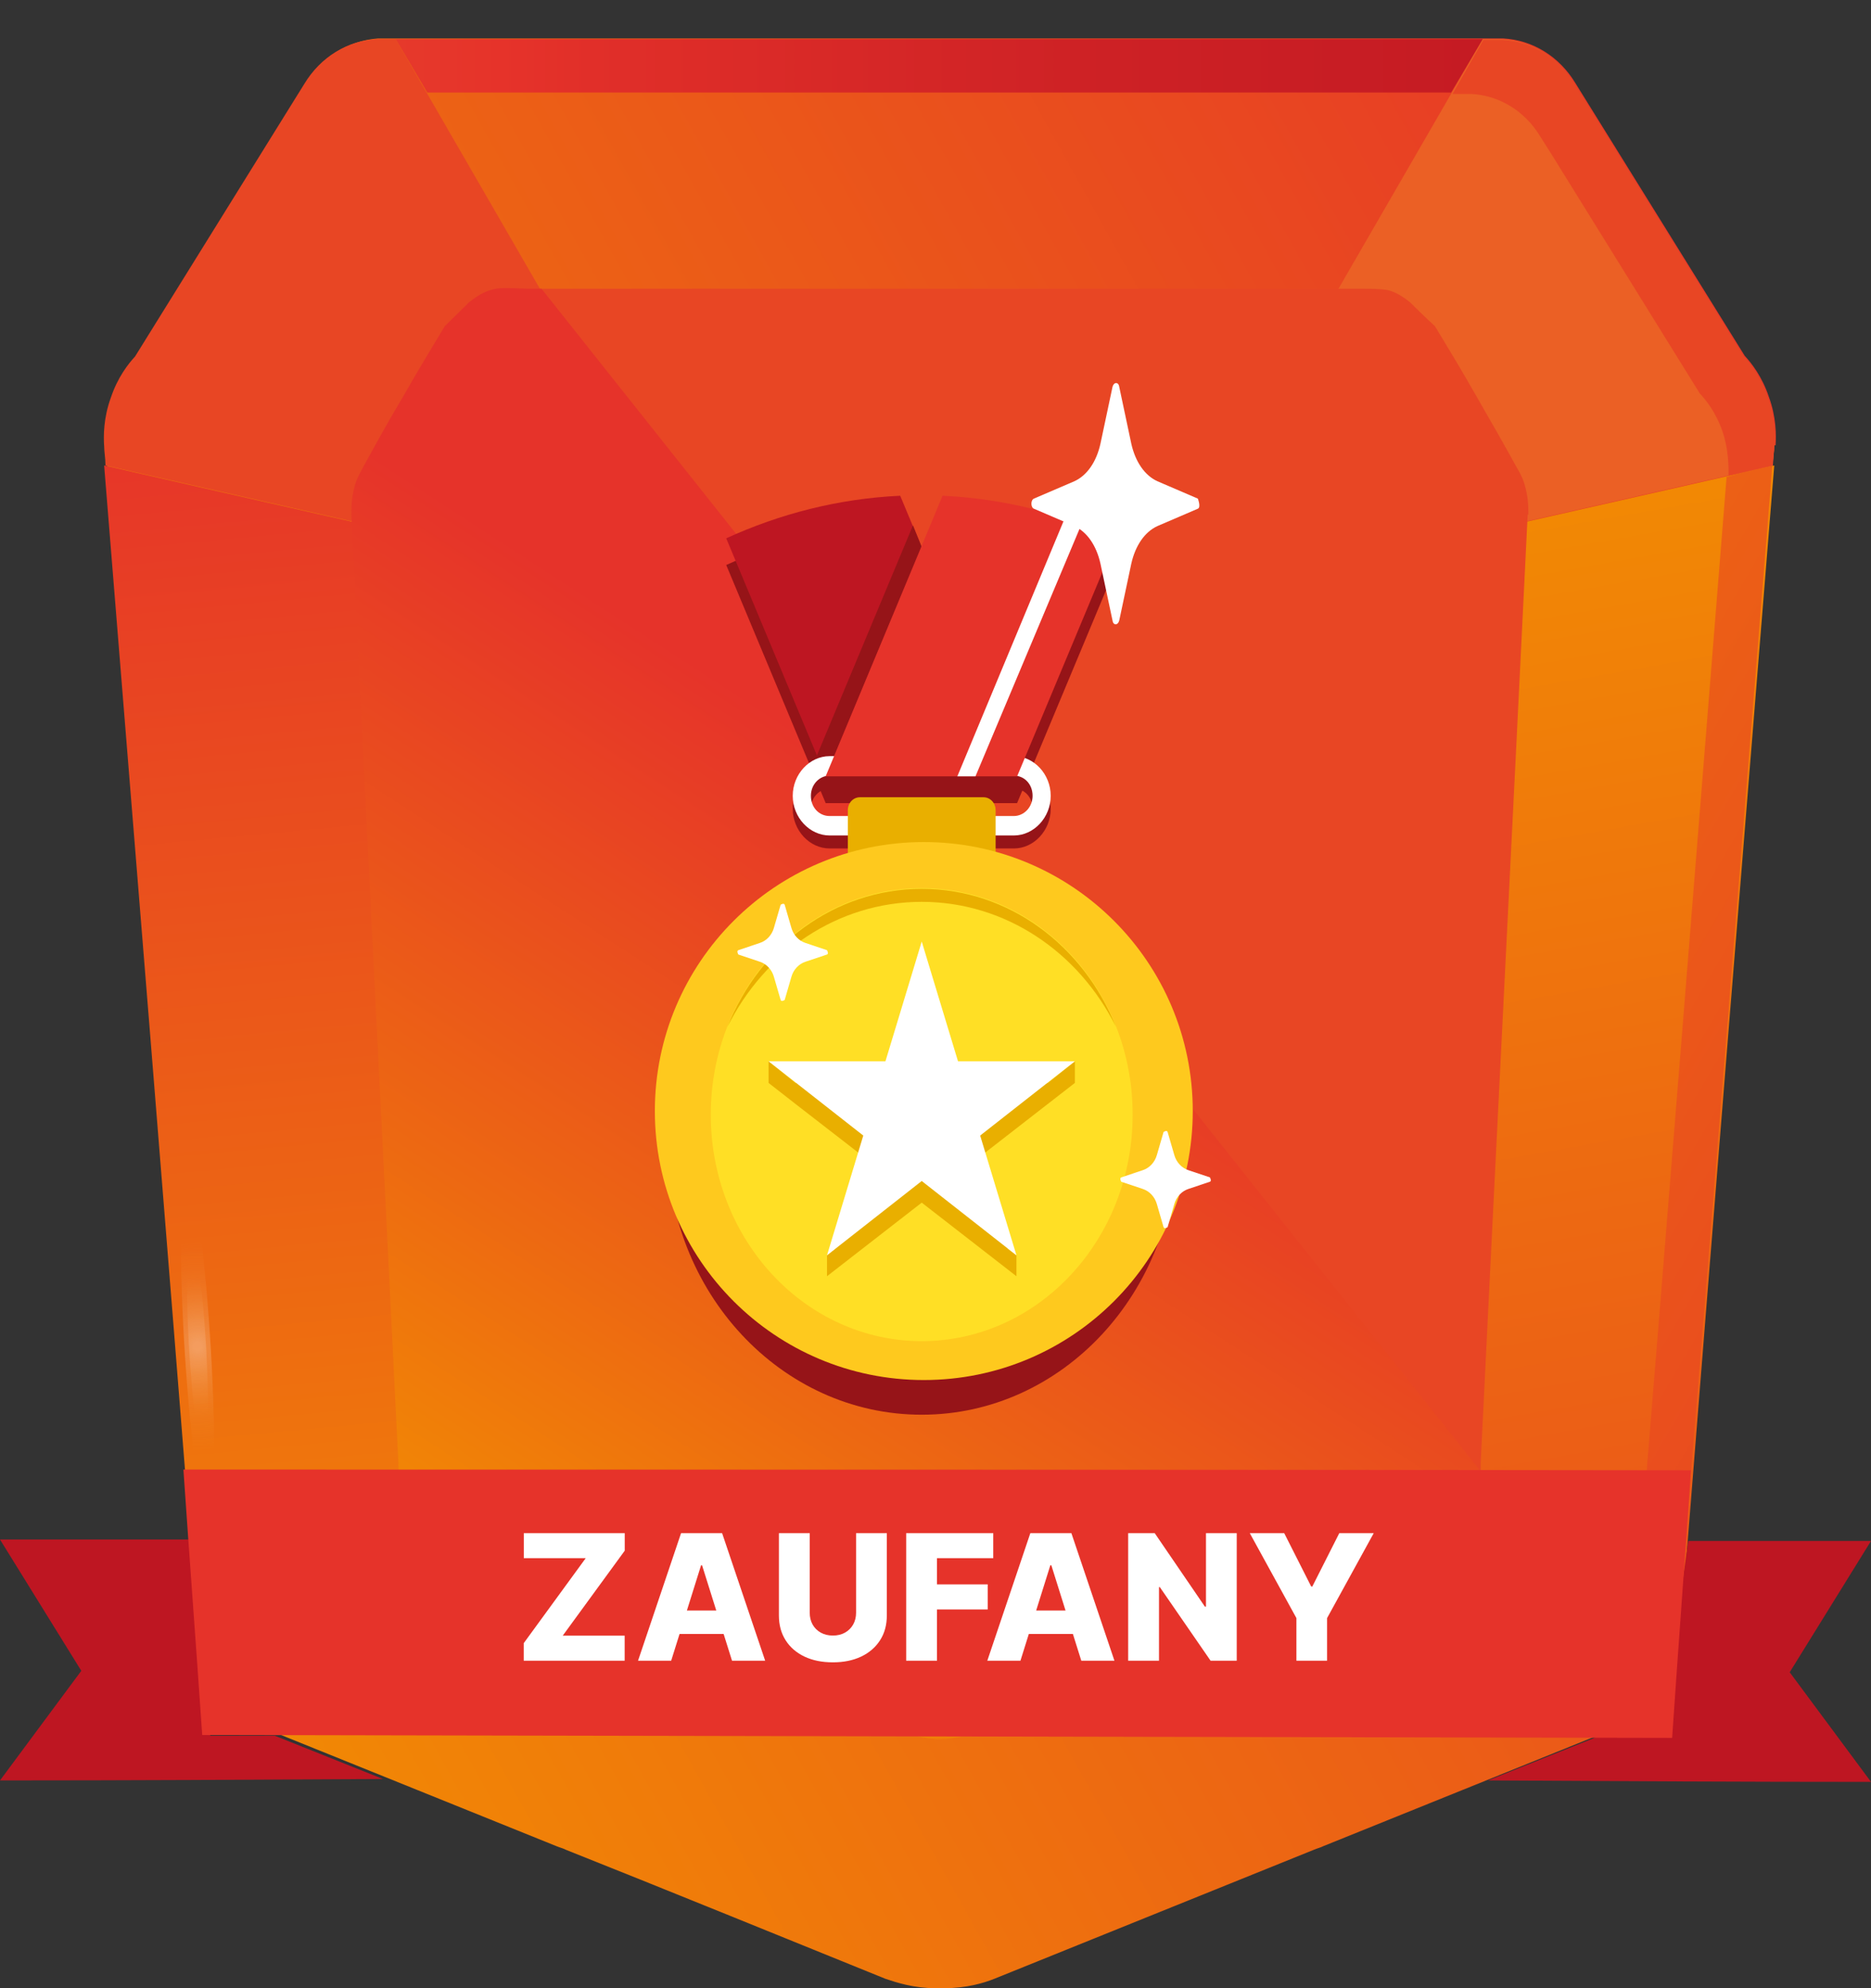 <svg width="80" height="85" viewBox="0 0 80 85" fill="none" xmlns="http://www.w3.org/2000/svg">
<rect x="0" y="0" width="80" height="85" fill="#333333" stroke="none"/>
<path d="M75.864 19.035C74.514 35.781 73.163 52.496 71.813 69.241C71.727 69.827 71.497 70.845 70.865 71.893C70.061 73.189 68.998 73.867 68.51 74.114C64.546 75.718 60.553 77.321 56.589 78.925C56.474 78.986 56.331 79.017 56.187 79.079C51.62 80.929 47.081 82.749 42.514 84.599C42.054 84.784 41.307 85 40.388 85H39.986C39.067 85 38.32 84.753 37.86 84.599C33.293 82.749 28.754 80.898 24.187 79.079C24.072 79.017 23.928 78.986 23.785 78.925C19.821 77.321 15.828 75.718 11.864 74.114C11.347 73.836 10.312 73.189 9.508 71.893C8.848 70.845 8.646 69.827 8.56 69.241C7.21 52.496 5.86 35.781 4.51 19.035C4.51 18.604 4.51 17.833 4.797 16.969C5.113 16.106 5.573 15.52 5.831 15.211C8.072 11.603 10.312 7.995 12.553 4.387L13.07 3.554C13.76 2.413 14.909 1.735 16.172 1.642H64.259C65.523 1.704 66.672 2.413 67.361 3.554L67.878 4.387C70.119 7.995 72.359 11.603 74.6 15.211C74.887 15.52 75.347 16.106 75.634 16.969C75.95 17.833 75.95 18.604 75.921 19.035H75.864Z" fill="url(#paint0_linear_9_2317)"/>
<path d="M75.864 19.035C75.864 19.313 75.806 19.59 75.806 19.899L49.407 25.882L63.397 1.673H64.201C65.465 1.735 66.614 2.444 67.303 3.585L67.82 4.418C70.061 8.026 72.302 11.634 74.542 15.242C74.829 15.55 75.289 16.137 75.576 17C75.892 17.863 75.892 18.634 75.864 19.066V19.035Z" fill="#EB6025"/>
<path d="M4.452 19.035C4.452 19.313 4.51 19.59 4.51 19.899L30.909 25.882L16.919 1.673H16.115C14.851 1.735 13.702 2.444 13.013 3.585L12.495 4.418C10.255 8.026 8.014 11.634 5.774 15.242C5.487 15.55 5.027 16.137 4.74 17C4.424 17.863 4.424 18.634 4.452 19.066V19.035Z" fill="#E84624"/>
<path d="M75.863 19.899C74.542 36.213 73.221 52.526 71.928 68.84C71.899 69.395 71.756 70.259 71.296 71.246C70.808 72.294 70.147 72.942 69.745 73.312C64.632 69.149 59.519 64.986 54.406 60.853C55.497 48.579 56.589 36.305 57.68 24.031C63.741 22.643 69.802 21.287 75.863 19.899Z" fill="url(#paint1_linear_9_2317)"/>
<path d="M4.453 19.899C5.774 36.213 7.095 52.526 8.388 68.84C8.388 69.395 8.56 70.259 9.02 71.246C9.508 72.294 10.169 72.942 10.571 73.312C15.684 69.149 20.797 64.986 25.91 60.853C24.819 48.579 23.727 36.305 22.636 24.031C16.575 22.643 10.514 21.287 4.453 19.899Z" fill="url(#paint2_linear_9_2317)"/>
<path d="M65.321 21.996C64.661 35.503 63.971 49.042 63.31 62.549V63.012L22.951 12.343H57.767C58.714 12.343 58.973 12.343 59.346 12.405C59.605 12.467 59.921 12.621 60.294 12.929C60.639 13.268 60.984 13.608 61.357 13.947C61.932 14.903 62.535 15.89 63.109 16.907C63.713 17.956 64.316 19.005 64.89 20.053C65.005 20.238 65.149 20.516 65.235 20.886C65.35 21.348 65.35 21.718 65.35 21.996H65.321Z" fill="#E84624"/>
<path d="M63.397 63.012C63.368 63.474 63.253 64.122 62.908 64.77C62.506 65.51 61.989 65.942 61.702 66.126C58.485 67.453 55.267 68.748 52.05 70.074C46.449 72.263 42.37 73.836 41.738 74.052C41.479 74.145 40.933 74.33 40.244 74.361H40.215C39.526 74.361 38.98 74.145 38.722 74.052C38.09 73.805 33.982 72.263 28.409 70.074C25.192 68.748 21.975 67.453 18.758 66.126C18.47 65.911 17.953 65.51 17.551 64.77C17.034 63.814 17.034 62.919 17.034 62.549C16.373 49.042 15.684 35.503 15.023 21.996C15.023 21.749 15.023 21.348 15.138 20.886C15.224 20.516 15.368 20.269 15.483 20.053C16.057 19.005 16.632 17.956 17.264 16.907C17.838 15.89 18.442 14.903 19.016 13.947C19.361 13.608 19.705 13.268 20.05 12.929C20.424 12.621 20.739 12.467 20.969 12.405C21.343 12.282 21.601 12.312 22.549 12.343H23.152L63.397 63.012Z" fill="url(#paint3_linear_9_2317)"/>
<path d="M75.778 19.93C74.456 36.367 73.135 52.835 71.785 69.272C71.699 69.858 71.469 70.876 70.837 71.924C70.492 72.51 70.09 72.942 69.688 73.281C69.085 72.788 68.482 72.294 67.85 71.801C68.252 71.462 68.711 70.999 69.114 70.352C69.746 69.365 69.947 68.409 70.004 67.853C71.297 52.033 72.561 36.213 73.825 20.392C74.456 20.207 75.088 20.053 75.72 19.93H75.778Z" fill="url(#paint4_linear_9_2317)"/>
<path d="M63.397 1.673L62.046 3.955H18.269L16.919 1.673H63.397Z" fill="url(#paint5_linear_9_2317)"/>
<path d="M75.864 19.035C75.864 19.313 75.806 19.59 75.806 19.899L73.911 20.331C73.911 19.93 73.911 19.22 73.652 18.449C73.365 17.617 72.934 17.093 72.675 16.815C70.55 13.392 68.453 9.999 66.327 6.576L65.839 5.805C65.178 4.726 64.087 4.078 62.909 4.017H62.105L63.426 1.704H64.23C65.494 1.765 66.643 2.475 67.332 3.616L67.85 4.448C70.09 8.057 72.331 11.665 74.571 15.273C74.859 15.581 75.318 16.167 75.605 17.031C75.921 17.894 75.921 18.665 75.893 19.097V19.035H75.864Z" fill="#E84624"/>
<path d="M39.411 60.483C45.423 60.483 50.298 55.25 50.298 48.795C50.298 42.34 45.423 37.107 39.411 37.107C33.398 37.107 28.524 42.34 28.524 48.795C28.524 55.25 33.398 60.483 39.411 60.483Z" fill="#961418"/>
<path d="M31.052 24.155L35.303 34.331H43.49L38.491 22.335C35.849 22.459 33.349 23.106 31.052 24.155Z" fill="#961418"/>
<path d="M35.303 34.331H43.49L47.742 24.155C45.444 23.106 42.944 22.459 40.302 22.335L35.303 34.331Z" fill="#961418"/>
<path d="M31.052 23.014L35.303 33.191H43.49L38.491 21.194C35.849 21.317 33.349 21.965 31.052 23.014Z" fill="#BE1622"/>
<path d="M39.411 23.384L35.303 33.191L34.93 32.296L39.037 22.459L39.411 23.384Z" fill="#961418"/>
<path d="M43.347 36.274H35.476C34.614 36.274 33.896 35.503 33.896 34.578C33.896 33.653 34.614 32.882 35.476 32.882H43.347C44.208 32.882 44.926 33.653 44.926 34.578C44.926 35.503 44.208 36.274 43.347 36.274ZM35.476 33.715C35.045 33.715 34.672 34.085 34.672 34.578C34.672 35.072 35.016 35.442 35.476 35.442H43.347C43.778 35.442 44.151 35.072 44.151 34.578C44.151 34.085 43.806 33.715 43.347 33.715H35.476Z" fill="#961418"/>
<path d="M43.347 35.719H35.476C34.614 35.719 33.896 34.948 33.896 34.023C33.896 33.098 34.614 32.327 35.476 32.327H43.347C44.208 32.327 44.926 33.098 44.926 34.023C44.926 34.948 44.208 35.719 43.347 35.719ZM35.476 33.16C35.045 33.16 34.672 33.53 34.672 34.023C34.672 34.517 35.016 34.887 35.476 34.887H43.347C43.778 34.887 44.151 34.517 44.151 34.023C44.151 33.53 43.806 33.16 43.347 33.16H35.476Z" fill="white"/>
<path d="M36.768 34.085H42.053C42.341 34.085 42.571 34.331 42.571 34.64V36.521H36.251V34.64C36.251 34.331 36.481 34.085 36.768 34.085Z" fill="#E9AF00"/>
<path d="M39.5 59C45.851 59 51 53.851 51 47.5C51 41.149 45.851 36 39.5 36C33.149 36 28 41.149 28 47.5C28 53.851 33.149 59 39.5 59Z" fill="#FEC91E"/>
<path d="M39.411 57.337C44.392 57.337 48.43 53.002 48.43 47.654C48.43 42.306 44.392 37.971 39.411 37.971C34.429 37.971 30.391 42.306 30.391 47.654C30.391 53.002 34.429 57.337 39.411 57.337Z" fill="#FFDF25"/>
<path d="M39.411 38.556C43.001 38.556 46.133 40.715 47.712 43.892C46.334 40.438 43.145 38.001 39.411 38.001C35.676 38.001 32.488 40.438 31.109 43.892C32.689 40.715 35.82 38.556 39.411 38.556Z" fill="#E9AF00"/>
<path d="M45.96 46.297V45.372L44.811 46.297H40.962L39.411 41.178L37.86 46.297H34.011L32.862 45.372V46.297L34.126 47.284L36.912 49.443L35.705 53.39L35.361 53.668V54.562L36.711 53.513L39.411 51.416L43.461 54.562V53.668L43.088 53.39L41.91 49.443L45.96 46.297Z" fill="#E9AF00"/>
<path d="M39.411 40.253L40.962 45.372H45.96L41.91 48.548L43.461 53.668L39.411 50.491L35.361 53.668L36.912 48.548L32.862 45.372H37.86L39.411 40.253Z" fill="white"/>
<path d="M49.924 48.394L50.211 49.381C50.298 49.689 50.527 49.936 50.815 50.029L51.734 50.337C51.734 50.337 51.82 50.491 51.734 50.522L50.815 50.83C50.527 50.923 50.298 51.17 50.211 51.478L49.924 52.465C49.924 52.465 49.781 52.557 49.752 52.465L49.465 51.478C49.378 51.17 49.149 50.923 48.861 50.83L47.942 50.522C47.942 50.522 47.856 50.368 47.942 50.337L48.861 50.029C49.149 49.936 49.378 49.689 49.465 49.381L49.752 48.394C49.752 48.394 49.895 48.302 49.924 48.394Z" fill="white"/>
<path d="M33.551 38.68L33.838 39.667C33.924 39.975 34.154 40.222 34.441 40.314L35.361 40.623C35.361 40.623 35.447 40.777 35.361 40.808L34.441 41.116C34.154 41.209 33.924 41.455 33.838 41.764L33.551 42.751C33.551 42.751 33.407 42.843 33.379 42.751L33.091 41.764C33.005 41.455 32.775 41.209 32.488 41.116L31.569 40.808C31.569 40.808 31.483 40.654 31.569 40.623L32.488 40.314C32.775 40.222 33.005 39.975 33.091 39.667L33.379 38.68C33.379 38.68 33.522 38.587 33.551 38.68Z" fill="white"/>
<path d="M35.303 33.191H43.49L47.742 23.014C45.444 21.965 42.944 21.317 40.302 21.194L35.303 33.191Z" fill="#E6332A"/>
<path d="M40.934 33.19L45.53 22.15L46.248 22.397L41.709 33.19H40.934Z" fill="white"/>
<path d="M47.856 16.537L48.373 18.974C48.546 19.745 48.948 20.331 49.494 20.577L51.217 21.317C51.217 21.317 51.361 21.688 51.217 21.749L49.494 22.489C48.948 22.736 48.546 23.322 48.373 24.093L47.856 26.529C47.799 26.745 47.598 26.745 47.569 26.529L47.052 24.093C46.88 23.322 46.478 22.736 45.932 22.489L44.208 21.749C44.065 21.688 44.065 21.379 44.208 21.317L45.932 20.577C46.478 20.331 46.88 19.745 47.052 18.974L47.569 16.537C47.627 16.322 47.828 16.322 47.856 16.537Z" fill="white"/>
<g opacity="0.51">
<path opacity="0.4" d="M9.394 57.923C9.767 64.523 9.652 69.704 9.106 69.488C8.589 69.303 7.842 63.814 7.469 57.214C7.096 50.614 7.21 45.434 7.756 45.649C8.273 45.834 9.02 51.324 9.394 57.923Z" fill="url(#paint6_radial_9_2317)"/>
<path opacity="0.4" d="M8.931 65.474C9.264 65.451 9.325 61.933 9.068 57.615C8.81 53.298 8.332 49.817 8 49.84C7.667 49.862 7.606 53.381 7.864 57.698C8.121 62.015 8.599 65.497 8.931 65.474Z" fill="url(#paint7_radial_9_2317)"/>
<path opacity="0.4" d="M9.02 57.769C9.25 61.686 9.163 64.77 8.847 64.646C8.531 64.523 8.101 61.254 7.871 57.337C7.641 53.421 7.727 50.337 8.043 50.46C8.359 50.584 8.79 53.853 9.02 57.769Z" fill="url(#paint8_radial_9_2317)"/>
<path opacity="0.4" d="M8.819 57.708C8.962 60.267 8.905 62.303 8.704 62.241C8.503 62.179 8.215 60.02 8.072 57.43C7.928 54.87 7.986 52.835 8.187 52.897C8.388 52.958 8.675 55.117 8.819 57.708Z" fill="url(#paint9_radial_9_2317)"/>
</g>
<path opacity="0.4" d="M53.202 24.881C53.77 22.558 51.706 19.963 48.591 19.085C45.476 18.207 42.49 19.378 41.922 21.701C41.354 24.024 43.419 26.619 46.534 27.497C49.649 28.375 52.634 27.203 53.202 24.881Z" fill="url(#paint10_radial_9_2317)"/>
<path opacity="0.4" d="M51.257 24.332C51.632 22.8 50.281 21.092 48.24 20.517C46.199 19.942 44.241 20.717 43.867 22.249C43.492 23.781 44.843 25.49 46.883 26.065C48.924 26.64 50.882 25.864 51.257 24.332Z" fill="url(#paint11_radial_9_2317)"/>
<path opacity="0.4" d="M50.557 22.428C51.447 23.846 50.844 25.357 49.178 25.82C47.512 26.282 45.444 25.512 44.553 24.124C43.663 22.705 44.266 21.194 45.932 20.732C47.598 20.269 49.666 21.04 50.557 22.428Z" fill="url(#paint12_radial_9_2317)"/>
<path opacity="0.4" d="M49.523 22.736C50.126 23.661 49.724 24.648 48.632 24.956C47.541 25.265 46.191 24.771 45.587 23.846C44.984 22.921 45.386 21.934 46.478 21.626C47.57 21.317 48.92 21.811 49.523 22.736Z" fill="url(#paint13_radial_9_2317)"/>
<path opacity="0.4" d="M52.677 56.505C53.972 55.522 53.789 52.853 52.268 50.545C50.747 48.237 48.464 47.163 47.169 48.147C45.874 49.131 46.057 51.799 47.578 54.108C49.099 56.416 51.382 57.489 52.677 56.505Z" fill="url(#paint14_radial_9_2317)"/>
<path opacity="0.4" d="M51.731 55.07C52.573 54.431 52.446 52.684 51.447 51.169C50.448 49.653 48.956 48.943 48.115 49.582C47.273 50.222 47.4 51.968 48.399 53.484C49.398 54.999 50.89 55.71 51.731 55.07Z" fill="url(#paint15_radial_9_2317)"/>
<path opacity="0.4" d="M51.648 51.879C52.338 53.359 52.137 54.747 51.189 54.994C50.241 55.24 48.891 54.254 48.201 52.773C47.512 51.293 47.713 49.905 48.661 49.658C49.609 49.412 50.959 50.399 51.648 51.879Z" fill="url(#paint16_radial_9_2317)"/>
<path opacity="0.4" d="M51.074 52.033C51.533 52.989 51.39 53.914 50.758 54.069C50.126 54.223 49.235 53.575 48.776 52.619C48.316 51.663 48.46 50.738 49.092 50.584C49.724 50.429 50.614 51.077 51.074 52.033Z" fill="url(#paint17_radial_9_2317)"/>
<g opacity="0.62">
<path opacity="0.4" d="M66.212 57.831C65.437 64.924 64 70.352 62.995 69.951C62.018 69.55 61.846 63.444 62.621 56.35C63.397 49.258 64.833 43.83 65.839 44.231C66.815 44.632 66.988 50.738 66.212 57.831Z" fill="url(#paint18_radial_9_2317)"/>
<path opacity="0.4" d="M65.604 57.236C66.094 52.565 65.954 48.713 65.292 48.633C64.63 48.553 63.696 52.276 63.206 56.947C62.717 61.618 62.857 65.47 63.519 65.55C64.181 65.63 65.115 61.908 65.604 57.236Z" fill="url(#paint19_radial_9_2317)"/>
<path opacity="0.4" d="M65.465 57.553C65.006 61.778 64.144 65.016 63.541 64.77C62.937 64.523 62.851 60.915 63.311 56.69C63.77 52.465 64.632 49.227 65.235 49.474C65.81 49.72 65.925 53.328 65.465 57.553Z" fill="url(#paint20_radial_9_2317)"/>
<path opacity="0.4" d="M65.12 57.399C64.804 60.175 64.259 62.303 63.856 62.117C63.483 61.963 63.397 59.589 63.713 56.813C64.029 54.038 64.575 51.91 64.977 52.095C65.379 52.28 65.436 54.624 65.12 57.399Z" fill="url(#paint21_radial_9_2317)"/>
</g>
<g opacity="0.34">
<path opacity="0.4" d="M9.049 8.55C12.553 3.092 15.885 -0.671 16.517 0.1C17.149 0.871 14.822 5.929 11.347 11.356C7.871 16.784 4.51 20.577 3.878 19.776C3.246 19.005 5.573 13.947 9.049 8.519V8.55Z" fill="url(#paint22_radial_9_2317)"/>
<path opacity="0.4" d="M11.116 10.651C13.392 7.06 14.822 3.846 14.31 3.472C13.799 3.099 11.539 5.707 9.264 9.298C6.988 12.889 5.558 16.102 6.07 16.476C6.581 16.85 8.841 14.242 11.116 10.651Z" fill="url(#paint23_radial_9_2317)"/>
<path opacity="0.4" d="M9.508 9.105C11.576 5.867 13.587 3.616 13.961 4.078C14.334 4.541 12.955 7.532 10.887 10.77C8.819 14.008 6.808 16.26 6.435 15.797C6.061 15.335 7.44 12.343 9.508 9.105Z" fill="url(#paint24_radial_9_2317)"/>
<path opacity="0.4" d="M9.767 9.383C11.117 7.255 12.438 5.775 12.668 6.083C12.927 6.391 12.007 8.365 10.657 10.493C9.307 12.621 7.986 14.101 7.756 13.793C7.526 13.484 8.417 11.511 9.767 9.383Z" fill="url(#paint25_radial_9_2317)"/>
</g>
<path opacity="0.4" d="M34.256 47.65C38.537 46.943 41.671 44.023 41.256 41.128C40.841 38.232 37.035 36.458 32.754 37.164C28.474 37.871 25.34 40.791 25.754 43.686C26.169 46.582 29.975 48.356 34.256 47.65Z" fill="url(#paint26_radial_9_2317)"/>
<path opacity="0.4" d="M33.998 45.851C36.805 45.388 38.86 43.471 38.587 41.568C38.315 39.666 35.819 38.499 33.012 38.963C30.205 39.426 28.151 41.343 28.423 43.246C28.696 45.148 31.192 46.315 33.998 45.851Z" fill="url(#paint27_radial_9_2317)"/>
<path opacity="0.4" d="M34.327 39.173C36.855 39.235 38.521 40.746 38.061 42.504C37.601 44.292 35.188 45.649 32.689 45.588C30.162 45.526 28.495 44.015 28.955 42.257C29.415 40.468 31.828 39.112 34.327 39.173Z" fill="url(#paint28_radial_9_2317)"/>
<path opacity="0.4" d="M34.039 40.283C35.677 40.314 36.797 41.301 36.481 42.473C36.194 43.645 34.585 44.539 32.948 44.508C31.31 44.477 30.19 43.491 30.506 42.319C30.822 41.147 32.402 40.253 34.039 40.283Z" fill="url(#paint29_radial_9_2317)"/>
<g opacity="0.27">
<path opacity="0.4" d="M52.28 33.437C65.264 52.557 72.014 69.92 67.332 72.171C62.65 74.422 48.316 60.761 35.332 41.609C22.348 22.489 15.598 5.158 20.28 2.876C24.962 0.624 39.296 14.286 52.28 33.437Z" fill="url(#paint30_radial_9_2317)"/>
<path opacity="0.4" d="M59.496 60.102C62.14 57.983 57.26 46.164 48.596 33.702C39.931 21.241 30.764 12.857 28.119 14.976C25.475 17.096 30.355 28.915 39.02 41.377C47.684 53.838 56.851 62.222 59.496 60.102Z" fill="url(#paint31_radial_9_2317)"/>
<path opacity="0.4" d="M48.833 35.072C56.56 46.451 60.581 56.782 57.795 58.139C55.009 59.496 46.477 51.355 38.75 39.944C31.023 28.564 27.002 18.233 29.788 16.877C32.574 15.52 41.106 23.661 48.833 35.072Z" fill="url(#paint32_radial_9_2317)"/>
<path opacity="0.4" d="M47.109 35.935C52.194 43.398 54.808 50.183 52.998 51.077C51.16 51.971 45.587 46.605 40.502 39.142C35.418 31.679 32.804 24.895 34.614 24C36.423 23.106 42.025 28.472 47.109 35.935Z" fill="url(#paint33_radial_9_2317)"/>
</g>
<path d="M72.186 65.88H80L76.524 71.493L80 76.18C74.542 76.18 69.084 76.149 63.626 76.118C65.177 75.502 66.7 74.885 68.251 74.268H71.009L72.186 65.88Z" fill="#BE1622"/>
<path d="M8.187 65.818H0L3.476 71.431L0 76.118C5.458 76.118 10.916 76.088 16.373 76.057C14.822 75.44 13.3 74.823 11.749 74.206H8.991C8.704 71.431 8.445 68.624 8.158 65.849H8.187V65.818Z" fill="#BE1622"/>
<path d="M71.469 74.299L8.646 74.175C8.388 70.382 8.101 66.62 7.842 62.827C29.329 62.827 50.815 62.827 72.302 62.858C72.043 66.682 71.756 70.475 71.497 74.299H71.469Z" fill="#E6332A"/>
<path d="M22.394 71V70.249L25.044 66.616H22.397V65.546H26.712V66.296L24.061 69.929H26.709V71H22.394ZM28.698 71H27.281L29.121 65.546H30.876L32.717 71H31.3L30.019 66.92H29.976L28.698 71ZM28.509 68.853H31.47V69.855H28.509V68.853ZM36.604 65.546H37.919V69.064C37.919 69.47 37.823 69.825 37.629 70.126C37.436 70.427 37.166 70.659 36.82 70.824C36.473 70.988 36.071 71.069 35.613 71.069C35.15 71.069 34.745 70.988 34.399 70.824C34.052 70.659 33.783 70.427 33.592 70.126C33.4 69.825 33.304 69.47 33.304 69.064V65.546H34.622V68.949C34.622 69.137 34.663 69.305 34.745 69.453C34.828 69.6 34.945 69.715 35.094 69.799C35.243 69.882 35.416 69.924 35.613 69.924C35.81 69.924 35.982 69.882 36.13 69.799C36.279 69.715 36.395 69.6 36.479 69.453C36.562 69.305 36.604 69.137 36.604 68.949V65.546ZM38.746 71V65.546H42.469V66.616H40.064V67.735H42.232V68.808H40.064V71H38.746ZM43.632 71H42.215L44.055 65.546H45.81L47.651 71H46.234L44.953 66.92H44.91L43.632 71ZM43.443 68.853H46.404V69.855H43.443V68.853ZM52.88 65.546V71H51.762L49.591 67.852H49.556V71H48.238V65.546H49.373L51.519 68.688H51.565V65.546H52.88ZM53.438 65.546H54.91L56.064 67.828H56.112L57.265 65.546H58.738L56.743 69.178V71H55.432V69.178L53.438 65.546Z" fill="white"/>
<defs>
<linearGradient id="paint0_linear_9_2317" x1="-3.763" y1="67.237" x2="95.207" y2="12.036" gradientUnits="userSpaceOnUse">
<stop stop-color="#F39200"/>
<stop offset="0.38" stop-color="#ED6812"/>
<stop offset="0.9" stop-color="#E6332A"/>
</linearGradient>
<linearGradient id="paint1_linear_9_2317" x1="61.012" y1="13.546" x2="79.05" y2="115.428" gradientUnits="userSpaceOnUse">
<stop stop-color="#F39200"/>
<stop offset="0.38" stop-color="#ED6812"/>
<stop offset="0.9" stop-color="#E6332A"/>
</linearGradient>
<linearGradient id="paint2_linear_9_2317" x1="18.471" y1="81.176" x2="11.79" y2="9.619" gradientUnits="userSpaceOnUse">
<stop stop-color="#F39200"/>
<stop offset="0.38" stop-color="#ED6812"/>
<stop offset="0.9" stop-color="#E6332A"/>
</linearGradient>
<linearGradient id="paint3_linear_9_2317" x1="22.061" y1="72.757" x2="47.156" y2="34.154" gradientUnits="userSpaceOnUse">
<stop stop-color="#F39200"/>
<stop offset="0.38" stop-color="#ED6812"/>
<stop offset="0.9" stop-color="#E6332A"/>
</linearGradient>
<linearGradient id="paint4_linear_9_2317" x1="22.406" y1="12.682" x2="113.844" y2="66.164" gradientUnits="userSpaceOnUse">
<stop stop-color="#F39200"/>
<stop offset="0.38" stop-color="#ED6812"/>
<stop offset="0.9" stop-color="#E6332A"/>
</linearGradient>
<linearGradient id="paint5_linear_9_2317" x1="-34.643" y1="2.814" x2="95.598" y2="2.814" gradientUnits="userSpaceOnUse">
<stop stop-color="#F9EC5D"/>
<stop offset="0.09" stop-color="#F3BA4F"/>
<stop offset="0.2" stop-color="#ED803F"/>
<stop offset="0.3" stop-color="#E95633"/>
<stop offset="0.38" stop-color="#E63C2C"/>
<stop offset="0.43" stop-color="#E6332A"/>
<stop offset="0.46" stop-color="#E12F29"/>
<stop offset="0.63" stop-color="#CD2125"/>
<stop offset="0.81" stop-color="#C11822"/>
<stop offset="0.99" stop-color="#BE1622"/>
</linearGradient>
<radialGradient id="paint6_radial_9_2317" cx="0" cy="0" r="1" gradientUnits="userSpaceOnUse" gradientTransform="translate(-3257.06 -1109.24) rotate(20.087) scale(1.054 10.998)">
<stop offset="0.05" stop-color="#FEFEFE"/>
<stop offset="0.88" stop-color="#F1BA65" stop-opacity="0"/>
</radialGradient>
<radialGradient id="paint7_radial_9_2317" cx="0" cy="0" r="1" gradientUnits="userSpaceOnUse" gradientTransform="translate(-3257.15 -1109.53) rotate(20.087) scale(0.693 7.227)">
<stop offset="0.05" stop-color="#FEFEFE"/>
<stop offset="0.88" stop-color="#F1BA65" stop-opacity="0"/>
</radialGradient>
<radialGradient id="paint8_radial_9_2317" cx="0" cy="0" r="1" gradientUnits="userSpaceOnUse" gradientTransform="translate(8.445 57.553) scale(4.711 5.058)">
<stop offset="0.05" stop-color="#FEFEFE"/>
<stop offset="0.88" stop-color="#F1BA65" stop-opacity="0"/>
</radialGradient>
<radialGradient id="paint9_radial_9_2317" cx="0" cy="0" r="1" gradientUnits="userSpaceOnUse" gradientTransform="translate(8.445 57.553) scale(3.102 3.331)">
<stop offset="0.05" stop-color="#FEFEFE"/>
<stop offset="0.88" stop-color="#F1BA65" stop-opacity="0"/>
</radialGradient>
<radialGradient id="paint10_radial_9_2317" cx="0" cy="0" r="1" gradientUnits="userSpaceOnUse" gradientTransform="translate(-860.15 271.003) rotate(-15.709) scale(5.254 4.887)">
<stop offset="0.05" stop-color="#FEFEFE"/>
<stop offset="0.88" stop-color="#F1BA65" stop-opacity="0"/>
</radialGradient>
<radialGradient id="paint11_radial_9_2317" cx="0" cy="0" r="1" gradientUnits="userSpaceOnUse" gradientTransform="translate(-860.124 271.138) rotate(-15.709) scale(3.452 3.212)">
<stop offset="0.05" stop-color="#FEFEFE"/>
<stop offset="0.88" stop-color="#F1BA65" stop-opacity="0"/>
</radialGradient>
<radialGradient id="paint12_radial_9_2317" cx="0" cy="0" r="1" gradientUnits="userSpaceOnUse" gradientTransform="translate(-860.209 270.868) rotate(-15.709) scale(3.129 2.911)">
<stop offset="0.05" stop-color="#FEFEFE"/>
<stop offset="0.88" stop-color="#F1BA65" stop-opacity="0"/>
</radialGradient>
<radialGradient id="paint13_radial_9_2317" cx="0" cy="0" r="1" gradientUnits="userSpaceOnUse" gradientTransform="translate(-860.209 270.868) rotate(-15.709) scale(2.055 1.912)">
<stop offset="0.05" stop-color="#FEFEFE"/>
<stop offset="0.88" stop-color="#F1BA65" stop-opacity="0"/>
</radialGradient>
<radialGradient id="paint14_radial_9_2317" cx="0" cy="0" r="1" gradientUnits="userSpaceOnUse" gradientTransform="translate(-520.738 189.497) rotate(-14.421) scale(3.019 4.891)">
<stop offset="0.05" stop-color="#FEFEFE"/>
<stop offset="0.88" stop-color="#F1BA65" stop-opacity="0"/>
</radialGradient>
<radialGradient id="paint15_radial_9_2317" cx="0" cy="0" r="1" gradientUnits="userSpaceOnUse" gradientTransform="translate(-520.728 189.565) rotate(-14.421) scale(1.984 3.214)">
<stop offset="0.05" stop-color="#FEFEFE"/>
<stop offset="0.88" stop-color="#F1BA65" stop-opacity="0"/>
</radialGradient>
<radialGradient id="paint16_radial_9_2317" cx="0" cy="0" r="1" gradientUnits="userSpaceOnUse" gradientTransform="translate(-520.717 189.702) rotate(-14.421) scale(1.798 2.913)">
<stop offset="0.05" stop-color="#FEFEFE"/>
<stop offset="0.88" stop-color="#F1BA65" stop-opacity="0"/>
</radialGradient>
<radialGradient id="paint17_radial_9_2317" cx="0" cy="0" r="1" gradientUnits="userSpaceOnUse" gradientTransform="translate(-520.718 189.702) rotate(-14.421) scale(1.181 1.913)">
<stop offset="0.05" stop-color="#FEFEFE"/>
<stop offset="0.88" stop-color="#F1BA65" stop-opacity="0"/>
</radialGradient>
<radialGradient id="paint18_radial_9_2317" cx="0" cy="0" r="1" gradientUnits="userSpaceOnUse" gradientTransform="translate(-1974.94 -811.502) rotate(22.534) scale(1.98 12.366)">
<stop offset="0.05" stop-color="#FEFEFE"/>
<stop offset="0.88" stop-color="#F1BA65" stop-opacity="0"/>
</radialGradient>
<radialGradient id="paint19_radial_9_2317" cx="0" cy="0" r="1" gradientUnits="userSpaceOnUse" gradientTransform="translate(-1975.02 -811.893) rotate(22.534) scale(1.301 8.126)">
<stop offset="0.05" stop-color="#FEFEFE"/>
<stop offset="0.88" stop-color="#F1BA65" stop-opacity="0"/>
</radialGradient>
<radialGradient id="paint20_radial_9_2317" cx="0" cy="0" r="1" gradientUnits="userSpaceOnUse" gradientTransform="translate(-1974.94 -811.502) rotate(22.534) scale(1.179 7.365)">
<stop offset="0.05" stop-color="#FEFEFE"/>
<stop offset="0.88" stop-color="#F1BA65" stop-opacity="0"/>
</radialGradient>
<radialGradient id="paint21_radial_9_2317" cx="0" cy="0" r="1" gradientUnits="userSpaceOnUse" gradientTransform="translate(-1974.94 -811.502) rotate(22.534) scale(0.775 4.838)">
<stop offset="0.05" stop-color="#FEFEFE"/>
<stop offset="0.88" stop-color="#F1BA65" stop-opacity="0"/>
</radialGradient>
<radialGradient id="paint22_radial_9_2317" cx="0" cy="0" r="1" gradientUnits="userSpaceOnUse" gradientTransform="translate(685.161 841.001) rotate(-128.918) scale(1.828 11.127)">
<stop offset="0.05" stop-color="#FEFEFE"/>
<stop offset="0.88" stop-color="#F1BA65" stop-opacity="0"/>
</radialGradient>
<radialGradient id="paint23_radial_9_2317" cx="0" cy="0" r="1" gradientUnits="userSpaceOnUse" gradientTransform="translate(684.898 841.127) rotate(-128.918) scale(1.197 7.283)">
<stop offset="0.05" stop-color="#FEFEFE"/>
<stop offset="0.88" stop-color="#F1BA65" stop-opacity="0"/>
</radialGradient>
<radialGradient id="paint24_radial_9_2317" cx="0" cy="0" r="1" gradientUnits="userSpaceOnUse" gradientTransform="translate(685.161 841.001) rotate(-128.918) scale(1.086 6.609)">
<stop offset="0.05" stop-color="#FEFEFE"/>
<stop offset="0.88" stop-color="#F1BA65" stop-opacity="0"/>
</radialGradient>
<radialGradient id="paint25_radial_9_2317" cx="0" cy="0" r="1" gradientUnits="userSpaceOnUse" gradientTransform="translate(685.161 841.001) rotate(-128.918) scale(0.709 4.316)">
<stop offset="0.05" stop-color="#FEFEFE"/>
<stop offset="0.88" stop-color="#F1BA65" stop-opacity="0"/>
</radialGradient>
<radialGradient id="paint26_radial_9_2317" cx="0" cy="0" r="1" gradientUnits="userSpaceOnUse" gradientTransform="translate(71.649 -176.389) rotate(-75.507) scale(5.591 7.488)">
<stop offset="0.05" stop-color="#FEFEFE"/>
<stop offset="0.88" stop-color="#F1BA65" stop-opacity="0"/>
</radialGradient>
<radialGradient id="paint27_radial_9_2317" cx="0" cy="0" r="1" gradientUnits="userSpaceOnUse" gradientTransform="translate(71.658 -176.328) rotate(-75.507) scale(3.667 4.911)">
<stop offset="0.05" stop-color="#FEFEFE"/>
<stop offset="0.88" stop-color="#F1BA65" stop-opacity="0"/>
</radialGradient>
<radialGradient id="paint28_radial_9_2317" cx="0" cy="0" r="1" gradientUnits="userSpaceOnUse" gradientTransform="translate(71.676 -176.18) rotate(-75.507) scale(3.322 4.449)">
<stop offset="0.05" stop-color="#FEFEFE"/>
<stop offset="0.88" stop-color="#F1BA65" stop-opacity="0"/>
</radialGradient>
<radialGradient id="paint29_radial_9_2317" cx="0" cy="0" r="1" gradientUnits="userSpaceOnUse" gradientTransform="translate(71.676 -176.18) rotate(-75.507) scale(2.188 2.93)">
<stop offset="0.05" stop-color="#FEFEFE"/>
<stop offset="0.88" stop-color="#F1BA65" stop-opacity="0"/>
</radialGradient>
<radialGradient id="paint30_radial_9_2317" cx="0" cy="0" r="1" gradientUnits="userSpaceOnUse" gradientTransform="translate(-1287.37 674.376) rotate(-25.809) scale(9.433 41.373)">
<stop offset="0.05" stop-color="#FEFEFE"/>
<stop offset="0.88" stop-color="#F1BA65" stop-opacity="0"/>
</radialGradient>
<radialGradient id="paint31_radial_9_2317" cx="0" cy="0" r="1" gradientUnits="userSpaceOnUse" gradientTransform="translate(-1287.37 674.371) rotate(-25.809) scale(6.183 27.117)">
<stop offset="0.05" stop-color="#FEFEFE"/>
<stop offset="0.88" stop-color="#F1BA65" stop-opacity="0"/>
</radialGradient>
<radialGradient id="paint32_radial_9_2317" cx="0" cy="0" r="1" gradientUnits="userSpaceOnUse" gradientTransform="translate(-1287.37 674.376) rotate(-25.809) scale(5.608 24.598)">
<stop offset="0.05" stop-color="#FEFEFE"/>
<stop offset="0.88" stop-color="#F1BA65" stop-opacity="0"/>
</radialGradient>
<radialGradient id="paint33_radial_9_2317" cx="0" cy="0" r="1" gradientUnits="userSpaceOnUse" gradientTransform="translate(-1287.37 674.376) rotate(-25.809) scale(3.69 16.185)">
<stop offset="0.05" stop-color="#FEFEFE"/>
<stop offset="0.88" stop-color="#F1BA65" stop-opacity="0"/>
</radialGradient>
</defs>
</svg>

